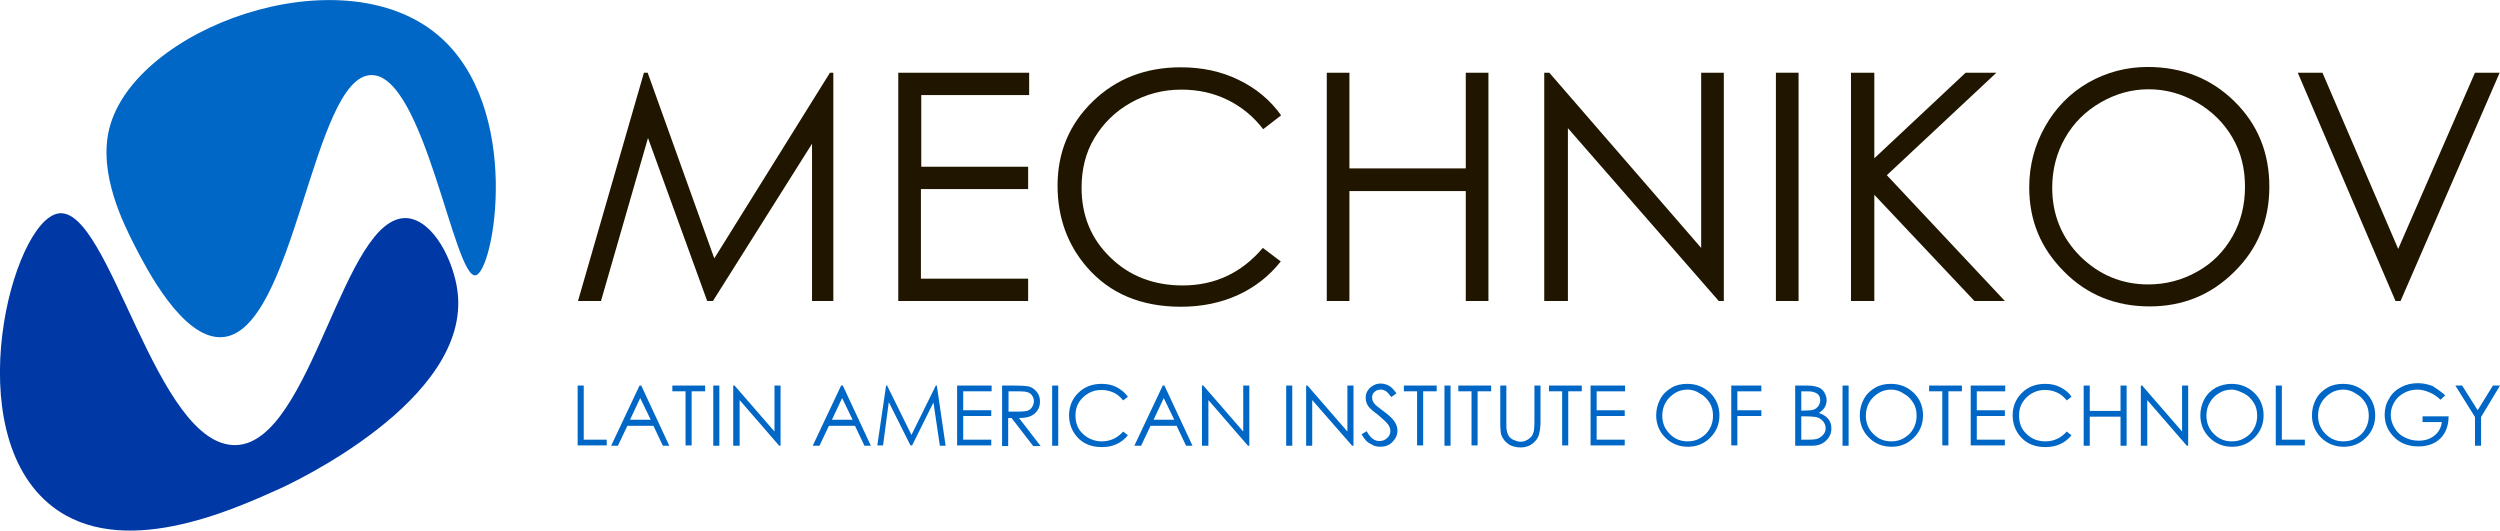<?xml version="1.0" encoding="UTF-8"?> <!-- Generator: Adobe Illustrator 27.4.0, SVG Export Plug-In . SVG Version: 6.00 Build 0) --> <svg xmlns="http://www.w3.org/2000/svg" xmlns:xlink="http://www.w3.org/1999/xlink" id="Слой_1" x="0px" y="0px" viewBox="0 0 739.2 156.9" style="enable-background:new 0 0 739.2 156.9;" xml:space="preserve"> <style type="text/css"> .st0{fill:#0067C6;} .st1{fill:#0039A6;} .st2{fill:#201600;} .st3{display:none;} .st4{display:inline;fill:#0067C6;} </style> <g> <path class="st0" d="M140.6,81.4c-6.3,1-15.2-59.4-30.8-59.2c-17.5,0.2-22.6,76.6-44.3,77.5c-11.6,0.5-22.3-20.5-25.7-27.1 c-3.2-6.3-10.8-21.2-7.5-34.5c7.3-29.7,68.2-52,97.1-27.8C154.8,31.6,146.1,80.5,140.6,81.4z"></path> <path class="st1" d="M135.3,86.3c3.9,32.1-49.5,56.8-52.6,58.2c-14.6,6.6-46.9,21.1-67.3,5.2c-28.1-21.9-11.8-84.5,1.9-86.6 c15.2-2.3,28.7,69.4,52.6,68.5c22.4-0.9,31.6-68.6,50.6-67.1C128.3,65.3,134.2,77.3,135.3,86.3z"></path> </g> <g> <path class="st2" d="M246.4,21.5V89h-6.3V42.5L210.8,89h-1.7l-17.5-48.2L177.7,89h-6.8l19.5-67.5h1.1l19.7,54.9l34.2-54.9H246.4z"></path> <path class="st2" d="M265.6,21.5h38.7v6.6h-31.9v21.2H304v6.6h-31.7v26.5H304V89h-38.4V21.5z"></path> <path class="st2" d="M378.8,34.1l-5.3,4.1c-2.9-3.8-6.5-6.7-10.6-8.7c-4.1-2-8.6-3-13.6-3c-5.4,0-10.4,1.3-15,3.9 c-4.6,2.6-8.1,6.1-10.7,10.4s-3.8,9.3-3.8,14.7c0,8.2,2.8,15.1,8.5,20.6c5.6,5.5,12.8,8.3,21.4,8.3c9.5,0,17.4-3.7,23.7-11.1l5.3,4 c-3.4,4.3-7.6,7.6-12.6,9.9c-5,2.3-10.7,3.5-16.9,3.5c-11.8,0-21.1-3.9-27.9-11.8c-5.7-6.6-8.6-14.7-8.6-24 c0-9.9,3.5-18.2,10.4-24.9c6.9-6.7,15.6-10.1,26-10.1c6.3,0,12,1.2,17.1,3.7C371.4,26.1,375.6,29.6,378.8,34.1z"></path> <path class="st2" d="M392.3,21.5h6.7v28.3h34.4V21.5h6.7V89h-6.7V56.5H399V89h-6.7V21.5z"></path> <path class="st2" d="M456.6,89V21.5h1.5L503,73.3V21.5h6.7V89h-1.5l-44.6-51.1V89H456.6z"></path> <path class="st2" d="M525.1,21.5h6.7V89h-6.7V21.5z"></path> <path class="st2" d="M547.3,21.5h6.9v25.3l27-25.3h9.1l-32.4,30.3L592.8,89h-9l-29.6-31.4V89h-6.9V21.5z"></path> <path class="st2" d="M635,19.8c10.2,0,18.8,3.4,25.7,10.2c6.9,6.8,10.3,15.2,10.3,25.2c0,9.9-3.4,18.3-10.3,25.1 c-6.9,6.9-15.3,10.3-25.1,10.3c-10,0-18.5-3.4-25.3-10.3c-6.9-6.9-10.3-15.1-10.3-24.9c0-6.5,1.6-12.5,4.7-18s7.4-9.9,12.8-13 C622.8,21.4,628.7,19.8,635,19.8z M635.3,26.4c-5,0-9.7,1.3-14.2,3.9s-8,6.1-10.5,10.5c-2.5,4.4-3.8,9.3-3.8,14.7 c0,8,2.8,14.8,8.3,20.3c5.6,5.5,12.3,8.3,20.1,8.3c5.2,0,10.1-1.3,14.5-3.8c4.5-2.5,7.9-6,10.4-10.4c2.5-4.4,3.7-9.3,3.7-14.7 c0-5.4-1.2-10.2-3.7-14.5c-2.5-4.3-6-7.8-10.5-10.4S640.4,26.4,635.3,26.4z"></path> <path class="st2" d="M679.4,21.5h7.3l22.4,52.1l22.7-52.1h7.3L709.8,89h-1.5L679.4,21.5z"></path> </g> <g class="st3"> <path class="st4" d="M171.3,113.8h1.7v16.7h-1.7V113.8z"></path> <path class="st4" d="M176.9,130.5v-16.7h0.4l11.1,12.8v-12.8h1.6v16.7h-0.4l-11-12.7v12.7H176.9z"></path> <path class="st4" d="M192.3,127.4l1.4-0.9c1,1.8,2.2,2.8,3.5,2.8c0.6,0,1.1-0.1,1.6-0.4c0.5-0.3,0.9-0.6,1.1-1.1 c0.3-0.4,0.4-0.9,0.4-1.4c0-0.6-0.2-1.1-0.6-1.6c-0.5-0.7-1.5-1.6-2.9-2.7c-1.4-1.1-2.3-1.8-2.6-2.3c-0.6-0.8-0.9-1.6-0.9-2.6 c0-0.7,0.2-1.4,0.5-2c0.3-0.6,0.8-1.1,1.5-1.4c0.6-0.3,1.3-0.5,2.1-0.5c0.8,0,1.5,0.2,2.2,0.6c0.7,0.4,1.4,1.1,2.2,2.2l-1.4,1 c-0.6-0.8-1.2-1.4-1.6-1.6c-0.4-0.3-0.9-0.4-1.4-0.4c-0.7,0-1.2,0.2-1.7,0.6c-0.4,0.4-0.6,0.9-0.6,1.5c0,0.4,0.1,0.7,0.2,1.1 c0.2,0.3,0.4,0.7,0.8,1.1c0.2,0.2,0.9,0.8,2.2,1.7c1.4,1.1,2.4,2,3,2.9c0.5,0.8,0.8,1.7,0.8,2.5c0,1.2-0.5,2.3-1.4,3.2 c-0.9,0.9-2,1.3-3.4,1.3c-1,0-1.9-0.3-2.8-0.8C193.8,129.6,193,128.7,192.3,127.4z"></path> <path class="st4" d="M204,115.4v-1.6h9.2v1.6h-3.7v15.1h-1.7v-15.1H204z"></path> <path class="st4" d="M215.3,113.8h1.7v16.7h-1.7V113.8z"></path> <path class="st4" d="M219.2,115.4v-1.6h9.2v1.6h-3.7v15.1h-1.7v-15.1H219.2z"></path> <path class="st4" d="M230.8,113.8h1.7v10.1c0,1.2,0,1.9,0.1,2.2c0.1,0.7,0.3,1.2,0.6,1.7c0.3,0.4,0.8,0.8,1.4,1.1 c0.6,0.3,1.3,0.4,1.9,0.4c0.6,0,1.1-0.1,1.6-0.4c0.5-0.2,0.9-0.6,1.3-1c0.3-0.4,0.6-0.9,0.8-1.5c0.1-0.4,0.2-1.3,0.2-2.6v-10.1h1.7 v10.1c0,1.5-0.1,2.7-0.4,3.6c-0.3,0.9-0.9,1.7-1.8,2.4c-0.9,0.7-1.9,1-3.2,1c-1.3,0-2.5-0.3-3.5-1c-1-0.6-1.6-1.5-1.9-2.6 c-0.2-0.7-0.3-1.8-0.3-3.5V113.8z"></path> <path class="st4" d="M244.3,115.4v-1.6h9.2v1.6h-3.7v15.1H248v-15.1H244.3z"></path> <path class="st4" d="M263.8,113.4c2.5,0,4.6,0.8,6.4,2.5c1.7,1.7,2.6,3.8,2.6,6.2c0,2.4-0.9,4.5-2.6,6.2c-1.7,1.7-3.8,2.6-6.2,2.6 c-2.5,0-4.6-0.8-6.3-2.5c-1.7-1.7-2.6-3.8-2.6-6.2c0-1.6,0.4-3.1,1.2-4.5c0.8-1.4,1.8-2.4,3.2-3.2 C260.8,113.8,262.3,113.4,263.8,113.4z M263.9,115c-1.2,0-2.4,0.3-3.5,1c-1.1,0.6-2,1.5-2.6,2.6c-0.6,1.1-0.9,2.3-0.9,3.7 c0,2,0.7,3.7,2.1,5c1.4,1.4,3,2.1,5,2.1c1.3,0,2.5-0.3,3.6-0.9c1.1-0.6,2-1.5,2.6-2.6c0.6-1.1,0.9-2.3,0.9-3.6 c0-1.3-0.3-2.5-0.9-3.6c-0.6-1.1-1.5-1.9-2.6-2.6C266.4,115.3,265.2,115,263.9,115z"></path> <path class="st4" d="M282.6,113.8h1.7v15.1h6.4v1.6h-8.1V113.8z"></path> <path class="st4" d="M300.1,113.8l7.8,16.7h-1.8l-2.6-5.5h-7.2l-2.6,5.5h-1.9l7.9-16.7H300.1z M299.9,117.4l-2.9,6.1h5.7 L299.9,117.4z"></path> <path class="st4" d="M308.9,115.4v-1.6h9.2v1.6h-3.7v15.1h-1.7v-15.1H308.9z"></path> <path class="st4" d="M320.2,113.8h1.7v16.7h-1.7V113.8z"></path> <path class="st4" d="M325.7,130.5v-16.7h0.4l11.1,12.8v-12.8h1.6v16.7h-0.4l-11-12.7v12.7H325.7z"></path> <path class="st4" d="M350.9,113.4c2.5,0,4.6,0.8,6.4,2.5c1.7,1.7,2.6,3.8,2.6,6.2c0,2.4-0.9,4.5-2.6,6.2c-1.7,1.7-3.8,2.6-6.2,2.6 c-2.5,0-4.6-0.8-6.3-2.5c-1.7-1.7-2.6-3.8-2.6-6.2c0-1.6,0.4-3.1,1.2-4.5c0.8-1.4,1.8-2.4,3.2-3.2 C347.8,113.8,349.3,113.4,350.9,113.4z M350.9,115c-1.2,0-2.4,0.3-3.5,1c-1.1,0.6-2,1.5-2.6,2.6c-0.6,1.1-0.9,2.3-0.9,3.7 c0,2,0.7,3.7,2.1,5c1.4,1.4,3,2.1,5,2.1c1.3,0,2.5-0.3,3.6-0.9c1.1-0.6,2-1.5,2.6-2.6c0.6-1.1,0.9-2.3,0.9-3.6 c0-1.3-0.3-2.5-0.9-3.6c-0.6-1.1-1.5-1.9-2.6-2.6C353.4,115.3,352.2,115,350.9,115z"></path> <path class="st4" d="M370,113.8l7.8,16.7H376l-2.6-5.5h-7.2l-2.6,5.5h-1.9l7.9-16.7H370z M369.7,117.4l-2.9,6.1h5.7L369.7,117.4z"></path> <path class="st4" d="M379.6,130.5l2.4-16.7h0.3l6.8,13.7l6.7-13.7h0.3l2.4,16.7h-1.6l-1.7-12l-5.9,12h-0.4l-6-12l-1.6,12H379.6z"></path> <path class="st4" d="M401.7,113.8h9.6v1.6h-7.9v5.2h7.8v1.6h-7.8v6.6h7.8v1.6h-9.5V113.8z"></path> <path class="st4" d="M414.3,113.8h3.3c1.9,0,3.1,0.1,3.8,0.2c1,0.2,1.8,0.7,2.4,1.5c0.6,0.7,0.9,1.7,0.9,2.8c0,0.9-0.2,1.7-0.6,2.4 c-0.4,0.7-1,1.2-1.8,1.6c-0.8,0.4-1.9,0.5-3.3,0.5l6,7.8h-2.1l-6-7.8H416v7.8h-1.7V113.8z M416,115.4v5.7l2.9,0 c1.1,0,1.9-0.1,2.5-0.3c0.5-0.2,1-0.6,1.3-1c0.3-0.5,0.5-1,0.5-1.6c0-0.6-0.2-1.1-0.5-1.5c-0.3-0.5-0.7-0.8-1.2-1 c-0.5-0.2-1.3-0.3-2.5-0.3H416z"></path> <path class="st4" d="M428.1,113.8h1.7v16.7h-1.7V113.8z"></path> <path class="st4" d="M449.2,116.9l-1.3,1c-0.7-0.9-1.6-1.7-2.6-2.2c-1-0.5-2.1-0.7-3.4-0.7c-1.3,0-2.6,0.3-3.7,1 c-1.1,0.6-2,1.5-2.6,2.6c-0.6,1.1-0.9,2.3-0.9,3.6c0,2,0.7,3.7,2.1,5.1c1.4,1.4,3.2,2,5.3,2c2.3,0,4.3-0.9,5.9-2.8l1.3,1 c-0.8,1.1-1.9,1.9-3.1,2.5c-1.2,0.6-2.6,0.9-4.2,0.9c-2.9,0-5.2-1-6.9-2.9c-1.4-1.6-2.1-3.6-2.1-6c0-2.4,0.9-4.5,2.6-6.2 c1.7-1.7,3.9-2.5,6.4-2.5c1.6,0,3,0.3,4.2,0.9C447.3,114.9,448.4,115.8,449.2,116.9z"></path> <path class="st4" d="M459.4,113.8l7.8,16.7h-1.8l-2.6-5.5h-7.2l-2.6,5.5H451l7.9-16.7H459.4z M459.1,117.4l-2.9,6.1h5.7 L459.1,117.4z"></path> <path class="st4" d="M469.8,130.5v-16.7h0.4l11.1,12.8v-12.8h1.6v16.7h-0.4l-11-12.7v12.7H469.8z"></path> <path class="st4" d="M494.9,113.4c2.5,0,4.6,0.8,6.4,2.5c1.7,1.7,2.6,3.8,2.6,6.2c0,2.4-0.9,4.5-2.6,6.2c-1.7,1.7-3.8,2.6-6.2,2.6 c-2.5,0-4.6-0.8-6.3-2.5c-1.7-1.7-2.6-3.8-2.6-6.2c0-1.6,0.4-3.1,1.2-4.5c0.8-1.4,1.8-2.4,3.2-3.2 C491.9,113.8,493.4,113.4,494.9,113.4z M495,115c-1.2,0-2.4,0.3-3.5,1c-1.1,0.6-2,1.5-2.6,2.6c-0.6,1.1-0.9,2.3-0.9,3.7 c0,2,0.7,3.7,2.1,5c1.4,1.4,3,2.1,5,2.1c1.3,0,2.5-0.3,3.6-0.9c1.1-0.6,2-1.5,2.6-2.6c0.6-1.1,0.9-2.3,0.9-3.6 c0-1.3-0.3-2.5-0.9-3.6c-0.6-1.1-1.5-1.9-2.6-2.6C497.4,115.3,496.3,115,495,115z"></path> <path class="st4" d="M513.6,130.5v-16.7h3.5c2.5,0,4.3,0.2,5.4,0.6c1.6,0.6,2.9,1.6,3.8,3c0.9,1.4,1.4,3.1,1.4,5 c0,1.7-0.4,3.1-1.1,4.4c-0.7,1.3-1.7,2.2-2.8,2.8c-1.2,0.6-2.8,0.9-4.9,0.9H513.6z M515.2,128.9h1.9c2.3,0,3.9-0.1,4.8-0.4 c1.3-0.4,2.2-1.1,3-2.2c0.7-1.1,1.1-2.4,1.1-3.9c0-1.6-0.4-3-1.2-4.1c-0.8-1.1-1.9-1.9-3.3-2.3c-1-0.3-2.8-0.5-5.2-0.5h-1.2V128.9z "></path> <path class="st4" d="M531,113.8h9.6v1.6h-7.9v5.2h7.8v1.6h-7.8v6.6h7.8v1.6H531V113.8z"></path> <path class="st4" d="M549.9,113.8h3.3c1.3,0,2.3,0.2,3.1,0.5c0.7,0.3,1.3,0.8,1.7,1.4c0.4,0.7,0.6,1.4,0.6,2.2c0,0.7-0.2,1.4-0.5,2 c-0.4,0.6-0.9,1.1-1.6,1.5c0.9,0.3,1.5,0.6,2,1c0.5,0.4,0.8,0.9,1.1,1.4c0.3,0.6,0.4,1.2,0.4,1.8c0,1.3-0.5,2.5-1.5,3.4 c-1,0.9-2.3,1.4-3.9,1.4h-4.6V113.8z M551.6,115.4v5.4h1c1.2,0,2-0.1,2.6-0.3c0.5-0.2,1-0.6,1.3-1c0.3-0.5,0.5-1,0.5-1.6 c0-0.8-0.3-1.4-0.8-1.8c-0.5-0.4-1.4-0.7-2.6-0.7H551.6z M551.6,122.5v6.4h2.1c1.2,0,2.1-0.1,2.7-0.4c0.6-0.2,1-0.6,1.4-1.1 s0.5-1.1,0.5-1.6c0-0.7-0.2-1.4-0.7-1.9c-0.5-0.6-1.2-0.9-2-1.1c-0.6-0.1-1.6-0.2-3-0.2H551.6z"></path> <path class="st4" d="M563,113.8h1.7v16.7H563V113.8z"></path> <path class="st4" d="M576.5,113.4c2.5,0,4.6,0.8,6.4,2.5c1.7,1.7,2.6,3.8,2.6,6.2c0,2.4-0.9,4.5-2.6,6.2c-1.7,1.7-3.8,2.6-6.2,2.6 c-2.5,0-4.6-0.8-6.3-2.5c-1.7-1.7-2.6-3.8-2.6-6.2c0-1.6,0.4-3.1,1.2-4.5c0.8-1.4,1.8-2.4,3.2-3.2 C573.4,113.8,574.9,113.4,576.5,113.4z M576.5,115c-1.2,0-2.4,0.3-3.5,1c-1.1,0.6-2,1.5-2.6,2.6c-0.6,1.1-0.9,2.3-0.9,3.7 c0,2,0.7,3.7,2.1,5c1.4,1.4,3,2.1,5,2.1c1.3,0,2.5-0.3,3.6-0.9c1.1-0.6,2-1.5,2.6-2.6c0.6-1.1,0.9-2.3,0.9-3.6 c0-1.3-0.3-2.5-0.9-3.6c-0.6-1.1-1.5-1.9-2.6-2.6C579,115.3,577.8,115,576.5,115z"></path> <path class="st4" d="M587.1,115.4v-1.6h9.2v1.6h-3.7v15.1h-1.7v-15.1H587.1z"></path> <path class="st4" d="M598.6,113.8h9.6v1.6h-7.9v5.2h7.8v1.6h-7.8v6.6h7.8v1.6h-9.5V113.8z"></path> <path class="st4" d="M626.7,116.9l-1.3,1c-0.7-0.9-1.6-1.7-2.6-2.2c-1-0.5-2.1-0.7-3.4-0.7c-1.3,0-2.6,0.3-3.7,1 c-1.1,0.6-2,1.5-2.6,2.6c-0.6,1.1-0.9,2.3-0.9,3.6c0,2,0.7,3.7,2.1,5.1c1.4,1.4,3.2,2,5.3,2c2.3,0,4.3-0.9,5.9-2.8l1.3,1 c-0.8,1.1-1.9,1.9-3.1,2.5c-1.2,0.6-2.6,0.9-4.2,0.9c-2.9,0-5.2-1-6.9-2.9c-1.4-1.6-2.1-3.6-2.1-6c0-2.4,0.9-4.5,2.6-6.2 c1.7-1.7,3.9-2.5,6.4-2.5c1.6,0,3,0.3,4.2,0.9C624.8,114.9,625.9,115.8,626.7,116.9z"></path> <path class="st4" d="M630,130.5v-16.7h0.4l11.1,12.8v-12.8h1.6v16.7h-0.4l-11-12.7v12.7H630z"></path> <path class="st4" d="M655.2,113.4c2.5,0,4.6,0.8,6.4,2.5c1.7,1.7,2.6,3.8,2.6,6.2c0,2.4-0.9,4.5-2.6,6.2c-1.7,1.7-3.8,2.6-6.2,2.6 c-2.5,0-4.6-0.8-6.3-2.5c-1.7-1.7-2.6-3.8-2.6-6.2c0-1.6,0.4-3.1,1.2-4.5c0.8-1.4,1.8-2.4,3.2-3.2 C652.2,113.8,653.6,113.4,655.2,113.4z M655.3,115c-1.2,0-2.4,0.3-3.5,1c-1.1,0.6-2,1.5-2.6,2.6c-0.6,1.1-0.9,2.3-0.9,3.7 c0,2,0.7,3.7,2.1,5c1.4,1.4,3,2.1,5,2.1c1.3,0,2.5-0.3,3.6-0.9c1.1-0.6,2-1.5,2.6-2.6c0.6-1.1,0.9-2.3,0.9-3.6 c0-1.3-0.3-2.5-0.9-3.6c-0.6-1.1-1.5-1.9-2.6-2.6C657.7,115.3,656.5,115,655.3,115z"></path> <path class="st4" d="M667.5,113.8h1.7v15.1h6.4v1.6h-8.1V113.8z"></path> <path class="st4" d="M686.2,113.4c2.5,0,4.6,0.8,6.4,2.5c1.7,1.7,2.6,3.8,2.6,6.2c0,2.4-0.9,4.5-2.6,6.2c-1.7,1.7-3.8,2.6-6.2,2.6 c-2.5,0-4.6-0.8-6.3-2.5c-1.7-1.7-2.6-3.8-2.6-6.2c0-1.6,0.4-3.1,1.2-4.5c0.8-1.4,1.8-2.4,3.2-3.2 C683.2,113.8,684.6,113.4,686.2,113.4z M686.3,115c-1.2,0-2.4,0.3-3.5,1c-1.1,0.6-2,1.5-2.6,2.6c-0.6,1.1-0.9,2.3-0.9,3.7 c0,2,0.7,3.7,2.1,5c1.4,1.4,3,2.1,5,2.1c1.3,0,2.5-0.3,3.6-0.9c1.1-0.6,2-1.5,2.6-2.6c0.6-1.1,0.9-2.3,0.9-3.6 c0-1.3-0.3-2.5-0.9-3.6c-0.6-1.1-1.5-1.9-2.6-2.6C688.7,115.3,687.5,115,686.3,115z"></path> <path class="st4" d="M714.6,116.6l-1.3,1.2c-0.9-0.9-2-1.6-3.1-2.1c-1.1-0.5-2.2-0.7-3.2-0.7c-1.3,0-2.6,0.3-3.7,1 c-1.2,0.6-2.1,1.5-2.8,2.6c-0.7,1.1-1,2.3-1,3.5c0,1.3,0.3,2.5,1,3.6c0.7,1.1,1.6,2,2.8,2.7c1.2,0.6,2.5,1,3.9,1 c1.7,0,3.2-0.5,4.4-1.5c1.2-1,1.9-2.2,2.1-3.8h-5.3v-1.6h7.2c0,2.6-0.8,4.6-2.3,6.2c-1.5,1.5-3.6,2.3-6.1,2.3 c-3.1,0-5.5-1.1-7.3-3.2c-1.4-1.6-2.1-3.5-2.1-5.6c0-1.6,0.4-3.1,1.2-4.4s1.9-2.4,3.3-3.2c1.4-0.8,3-1.2,4.7-1.2 c1.4,0,2.8,0.3,4,0.8C712.2,114.7,713.4,115.5,714.6,116.6z"></path> <path class="st4" d="M720.1,109h2.4l-3.4,3.5h-1.6L720.1,109z M718.5,113.8h1.7v16.7h-1.7V113.8z"></path> <path class="st4" d="M730.8,113.8l7.8,16.7h-1.8l-2.6-5.5H727l-2.6,5.5h-1.9l7.9-16.7H730.8z M730.6,117.4l-2.9,6.1h5.7 L730.6,117.4z"></path> </g> <g> <path class="st0" d="M170.8,114h1.8V130h6.8v1.7h-8.6V114z"></path> <path class="st0" d="M189.6,114l8.3,17.8h-1.9l-2.8-5.9h-7.7l-2.8,5.9h-2l8.4-17.8H189.6z M189.3,117.7l-3,6.4h6.1L189.3,117.7z"></path> <path class="st0" d="M198.8,115.7V114h9.7v1.7h-4v16h-1.8v-16H198.8z"></path> <path class="st0" d="M210.9,114h1.8v17.8h-1.8V114z"></path> <path class="st0" d="M216.8,131.7V114h0.4l11.8,13.6V114h1.8v17.8h-0.4l-11.7-13.5v13.5H216.8z"></path> <path class="st0" d="M249.2,114l8.3,17.8h-1.9l-2.8-5.9h-7.7l-2.8,5.9h-2l8.4-17.8H249.2z M249,117.7l-3,6.4h6.1L249,117.7z"></path> <path class="st0" d="M259.4,131.7L262,114h0.3l7.2,14.6l7.2-14.6h0.3l2.6,17.8h-1.7L276,119l-6.3,12.7h-0.5l-6.4-12.8l-1.7,12.8 H259.4z"></path> <path class="st0" d="M283,114h10.2v1.7h-8.4v5.6h8.3v1.7h-8.3v7h8.3v1.7H283V114z"></path> <path class="st0" d="M296.4,114h3.5c2,0,3.3,0.1,4,0.2c1.1,0.2,1.9,0.8,2.6,1.6c0.7,0.8,1,1.8,1,2.9c0,1-0.2,1.8-0.7,2.6 c-0.5,0.7-1.1,1.3-2,1.7c-0.8,0.4-2,0.6-3.5,0.6l6.4,8.3h-2.2l-6.4-8.3h-1v8.3h-1.8V114z M298.2,115.7v6l3.1,0 c1.2,0,2.1-0.1,2.6-0.3c0.6-0.2,1-0.6,1.3-1.1c0.3-0.5,0.5-1.1,0.5-1.7c0-0.6-0.2-1.1-0.5-1.6s-0.7-0.8-1.3-1 c-0.5-0.2-1.4-0.3-2.6-0.3H298.2z"></path> <path class="st0" d="M311.1,114h1.8v17.8h-1.8V114z"></path> <path class="st0" d="M333.5,117.3l-1.4,1.1c-0.8-1-1.7-1.8-2.8-2.3s-2.3-0.8-3.6-0.8c-1.4,0-2.7,0.3-3.9,1s-2.1,1.6-2.8,2.7 c-0.7,1.1-1,2.4-1,3.9c0,2.2,0.7,4,2.2,5.4s3.4,2.2,5.6,2.2c2.5,0,4.6-1,6.3-2.9l1.4,1.1c-0.9,1.1-2,2-3.3,2.6 c-1.3,0.6-2.8,0.9-4.4,0.9c-3.1,0-5.6-1-7.4-3.1c-1.5-1.7-2.3-3.9-2.3-6.3c0-2.6,0.9-4.8,2.7-6.6s4.1-2.7,6.9-2.7 c1.7,0,3.2,0.3,4.5,1C331.5,115.2,332.6,116.1,333.5,117.3z"></path> <path class="st0" d="M344.3,114l8.3,17.8h-1.9l-2.8-5.9h-7.7l-2.8,5.9h-2l8.4-17.8H344.3z M344.1,117.7l-3,6.4h6.1L344.1,117.7z"></path> <path class="st0" d="M355.4,131.7V114h0.4l11.8,13.6V114h1.8v17.8H369l-11.7-13.5v13.5H355.4z"></path> <path class="st0" d="M380.3,114h1.8v17.8h-1.8V114z"></path> <path class="st0" d="M386.2,131.7V114h0.4l11.8,13.6V114h1.8v17.8h-0.4L388,118.3v13.5H386.2z"></path> <path class="st0" d="M402.6,128.4l1.5-0.9c1.1,2,2.3,2.9,3.7,2.9c0.6,0,1.2-0.1,1.7-0.4c0.5-0.3,0.9-0.7,1.2-1.1 c0.3-0.5,0.4-1,0.4-1.5c0-0.6-0.2-1.2-0.6-1.8c-0.6-0.8-1.6-1.7-3-2.9c-1.5-1.1-2.4-1.9-2.8-2.4c-0.6-0.8-0.9-1.7-0.9-2.7 c0-0.8,0.2-1.5,0.6-2.1c0.4-0.6,0.9-1.1,1.6-1.5c0.7-0.4,1.4-0.6,2.2-0.6c0.8,0,1.6,0.2,2.4,0.6s1.5,1.2,2.3,2.3l-1.5,1.1 c-0.7-0.9-1.2-1.5-1.7-1.8c-0.5-0.3-1-0.4-1.5-0.4c-0.7,0-1.3,0.2-1.8,0.7c-0.5,0.4-0.7,1-0.7,1.6c0,0.4,0.1,0.8,0.2,1.1 c0.2,0.4,0.5,0.8,0.9,1.2c0.2,0.2,1,0.8,2.3,1.8c1.5,1.1,2.6,2.1,3.2,3c0.6,0.9,0.9,1.8,0.9,2.7c0,1.3-0.5,2.4-1.5,3.4 c-1,1-2.2,1.4-3.6,1.4c-1.1,0-2.1-0.3-2.9-0.9C404.2,130.8,403.4,129.8,402.6,128.4z"></path> <path class="st0" d="M415.1,115.7V114h9.7v1.7h-4v16H419v-16H415.1z"></path> <path class="st0" d="M427.1,114h1.8v17.8h-1.8V114z"></path> <path class="st0" d="M431.2,115.7V114h9.7v1.7h-4v16h-1.8v-16H431.2z"></path> <path class="st0" d="M443.6,114h1.8v10.7c0,1.3,0,2.1,0.1,2.4c0.1,0.7,0.3,1.3,0.6,1.8s0.8,0.9,1.5,1.2c0.7,0.3,1.3,0.5,2,0.5 c0.6,0,1.2-0.1,1.7-0.4c0.5-0.2,1-0.6,1.4-1c0.4-0.4,0.6-1,0.8-1.6c0.1-0.5,0.2-1.4,0.2-2.8V114h1.8v10.7c0,1.6-0.2,2.9-0.5,3.9 c-0.3,1-0.9,1.8-1.9,2.6c-0.9,0.7-2.1,1.1-3.4,1.1c-1.4,0-2.7-0.3-3.7-1c-1-0.7-1.7-1.6-2.1-2.7c-0.2-0.7-0.3-1.9-0.3-3.7V114z"></path> <path class="st0" d="M458,115.7V114h9.7v1.7h-4v16h-1.8v-16H458z"></path> <path class="st0" d="M470.3,114h10.2v1.7h-8.4v5.6h8.3v1.7h-8.3v7h8.3v1.7h-10.1V114z"></path> <path class="st0" d="M498.9,113.5c2.7,0,4.9,0.9,6.8,2.7c1.8,1.8,2.7,4,2.7,6.6c0,2.6-0.9,4.8-2.7,6.6c-1.8,1.8-4,2.7-6.6,2.7 c-2.6,0-4.9-0.9-6.7-2.7c-1.8-1.8-2.7-4-2.7-6.6c0-1.7,0.4-3.3,1.2-4.8c0.8-1.5,2-2.6,3.4-3.4S497.2,113.5,498.9,113.5z M499,115.2 c-1.3,0-2.6,0.3-3.7,1s-2.1,1.6-2.8,2.8c-0.7,1.2-1,2.5-1,3.9c0,2.1,0.7,3.9,2.2,5.4c1.5,1.5,3.2,2.2,5.3,2.2c1.4,0,2.7-0.3,3.8-1 c1.2-0.7,2.1-1.6,2.7-2.7c0.7-1.2,1-2.5,1-3.9c0-1.4-0.3-2.7-1-3.8s-1.6-2.1-2.8-2.7C501.6,115.6,500.3,115.2,499,115.2z"></path> <path class="st0" d="M511.9,114h8.9v1.7h-7.1v5.6h7.1v1.7h-7.1v8.7h-1.8V114z"></path> <path class="st0" d="M530.8,114h3.5c1.4,0,2.5,0.2,3.3,0.5s1.4,0.8,1.8,1.5s0.7,1.5,0.7,2.3c0,0.8-0.2,1.5-0.6,2.2 c-0.4,0.6-1,1.2-1.7,1.6c0.9,0.3,1.6,0.7,2.1,1.1c0.5,0.4,0.9,0.9,1.2,1.5c0.3,0.6,0.4,1.3,0.4,2c0,1.4-0.5,2.6-1.6,3.6 c-1,1-2.4,1.5-4.2,1.5h-4.9V114z M532.6,115.7v5.7h1c1.2,0,2.1-0.1,2.7-0.3c0.6-0.2,1-0.6,1.4-1.1c0.3-0.5,0.5-1,0.5-1.7 c0-0.8-0.3-1.5-0.9-1.9s-1.5-0.7-2.7-0.7H532.6z M532.6,123.2v6.8h2.2c1.3,0,2.3-0.1,2.9-0.4c0.6-0.3,1.1-0.7,1.5-1.2 c0.4-0.5,0.6-1.1,0.6-1.8c0-0.8-0.3-1.5-0.8-2.1c-0.5-0.6-1.2-1-2.1-1.2c-0.6-0.1-1.7-0.2-3.2-0.2H532.6z"></path> <path class="st0" d="M544.8,114h1.8v17.8h-1.8V114z"></path> <path class="st0" d="M559.1,113.5c2.7,0,4.9,0.9,6.8,2.7c1.8,1.8,2.7,4,2.7,6.6c0,2.6-0.9,4.8-2.7,6.6c-1.8,1.8-4,2.7-6.6,2.7 c-2.6,0-4.9-0.9-6.7-2.7c-1.8-1.8-2.7-4-2.7-6.6c0-1.7,0.4-3.3,1.2-4.8c0.8-1.5,2-2.6,3.4-3.4S557.4,113.5,559.1,113.5z M559.2,115.2c-1.3,0-2.6,0.3-3.7,1c-1.2,0.7-2.1,1.6-2.8,2.8c-0.7,1.2-1,2.5-1,3.9c0,2.1,0.7,3.9,2.2,5.4c1.5,1.5,3.2,2.2,5.3,2.2 c1.4,0,2.7-0.3,3.8-1c1.2-0.7,2.1-1.6,2.7-2.7c0.7-1.2,1-2.5,1-3.9c0-1.4-0.3-2.7-1-3.8c-0.7-1.1-1.6-2.1-2.8-2.7 C561.8,115.6,560.5,115.2,559.2,115.2z"></path> <path class="st0" d="M570.4,115.7V114h9.7v1.7h-4v16h-1.8v-16H570.4z"></path> <path class="st0" d="M582.7,114h10.2v1.7h-8.4v5.6h8.3v1.7h-8.3v7h8.3v1.7h-10.1V114z"></path> <path class="st0" d="M612.5,117.3l-1.4,1.1c-0.8-1-1.7-1.8-2.8-2.3c-1.1-0.5-2.3-0.8-3.6-0.8c-1.4,0-2.7,0.3-3.9,1 c-1.2,0.7-2.1,1.6-2.8,2.7c-0.7,1.1-1,2.4-1,3.9c0,2.2,0.7,4,2.2,5.4c1.5,1.5,3.4,2.2,5.6,2.2c2.5,0,4.6-1,6.3-2.9l1.4,1.1 c-0.9,1.1-2,2-3.3,2.6c-1.3,0.6-2.8,0.9-4.4,0.9c-3.1,0-5.6-1-7.4-3.1c-1.5-1.7-2.3-3.9-2.3-6.3c0-2.6,0.9-4.8,2.7-6.6 s4.1-2.7,6.9-2.7c1.7,0,3.2,0.3,4.5,1C610.6,115.2,611.7,116.1,612.5,117.3z"></path> <path class="st0" d="M616.1,114h1.8v7.5h9.1V114h1.8v17.8h-1.8v-8.6h-9.1v8.6h-1.8V114z"></path> <path class="st0" d="M633,131.7V114h0.4l11.8,13.6V114h1.8v17.8h-0.4l-11.7-13.5v13.5H633z"></path> <path class="st0" d="M659.8,113.5c2.7,0,4.9,0.9,6.8,2.7c1.8,1.8,2.7,4,2.7,6.6c0,2.6-0.9,4.8-2.7,6.6c-1.8,1.8-4,2.7-6.6,2.7 c-2.6,0-4.9-0.9-6.7-2.7c-1.8-1.8-2.7-4-2.7-6.6c0-1.7,0.4-3.3,1.2-4.8c0.8-1.5,2-2.6,3.4-3.4C656.6,113.9,658.2,113.5,659.8,113.5 z M659.9,115.2c-1.3,0-2.6,0.3-3.7,1c-1.2,0.7-2.1,1.6-2.8,2.8c-0.7,1.2-1,2.5-1,3.9c0,2.1,0.7,3.9,2.2,5.4 c1.5,1.5,3.2,2.2,5.3,2.2c1.4,0,2.7-0.3,3.8-1c1.2-0.7,2.1-1.6,2.7-2.7c0.7-1.2,1-2.5,1-3.9c0-1.4-0.3-2.7-1-3.8s-1.6-2.1-2.8-2.7 S661.2,115.2,659.9,115.2z"></path> <path class="st0" d="M672.9,114h1.8V130h6.8v1.7h-8.6V114z"></path> <path class="st0" d="M692.8,113.5c2.7,0,4.9,0.9,6.8,2.7c1.8,1.8,2.7,4,2.7,6.6c0,2.6-0.9,4.8-2.7,6.6c-1.8,1.8-4,2.7-6.6,2.7 c-2.6,0-4.9-0.9-6.7-2.7c-1.8-1.8-2.7-4-2.7-6.6c0-1.7,0.4-3.3,1.2-4.8c0.8-1.5,2-2.6,3.4-3.4S691.1,113.5,692.8,113.5z M692.9,115.2c-1.3,0-2.6,0.3-3.7,1s-2.1,1.6-2.8,2.8c-0.7,1.2-1,2.5-1,3.9c0,2.1,0.7,3.9,2.2,5.4c1.5,1.5,3.2,2.2,5.3,2.2 c1.4,0,2.7-0.3,3.8-1c1.2-0.7,2.1-1.6,2.7-2.7c0.7-1.2,1-2.5,1-3.9c0-1.4-0.3-2.7-1-3.8s-1.6-2.1-2.8-2.7 C695.5,115.6,694.2,115.2,692.9,115.2z"></path> <path class="st0" d="M723,116.9l-1.4,1.3c-1-1-2.1-1.7-3.3-2.2c-1.2-0.5-2.3-0.8-3.5-0.8c-1.4,0-2.7,0.3-4,1 c-1.3,0.7-2.2,1.6-2.9,2.8s-1,2.4-1,3.7c0,1.3,0.4,2.6,1.1,3.8c0.7,1.2,1.7,2.2,3,2.8c1.3,0.7,2.7,1,4.2,1c1.8,0,3.4-0.5,4.6-1.5 c1.3-1,2-2.4,2.2-4h-5.7v-1.7h7.7c0,2.7-0.8,4.9-2.4,6.5c-1.6,1.6-3.8,2.4-6.5,2.4c-3.3,0-5.9-1.1-7.8-3.4c-1.5-1.7-2.2-3.7-2.2-6 c0-1.7,0.4-3.3,1.3-4.7c0.8-1.5,2-2.6,3.5-3.4c1.5-0.8,3.1-1.2,5-1.2c1.5,0,2.9,0.3,4.3,0.8C720.4,114.9,721.7,115.7,723,116.9z"></path> <path class="st0" d="M726,114h2l4.6,7.3l4.5-7.3h2.1l-5.6,9.3v8.5h-1.8v-8.5L726,114z"></path> </g> </svg> 